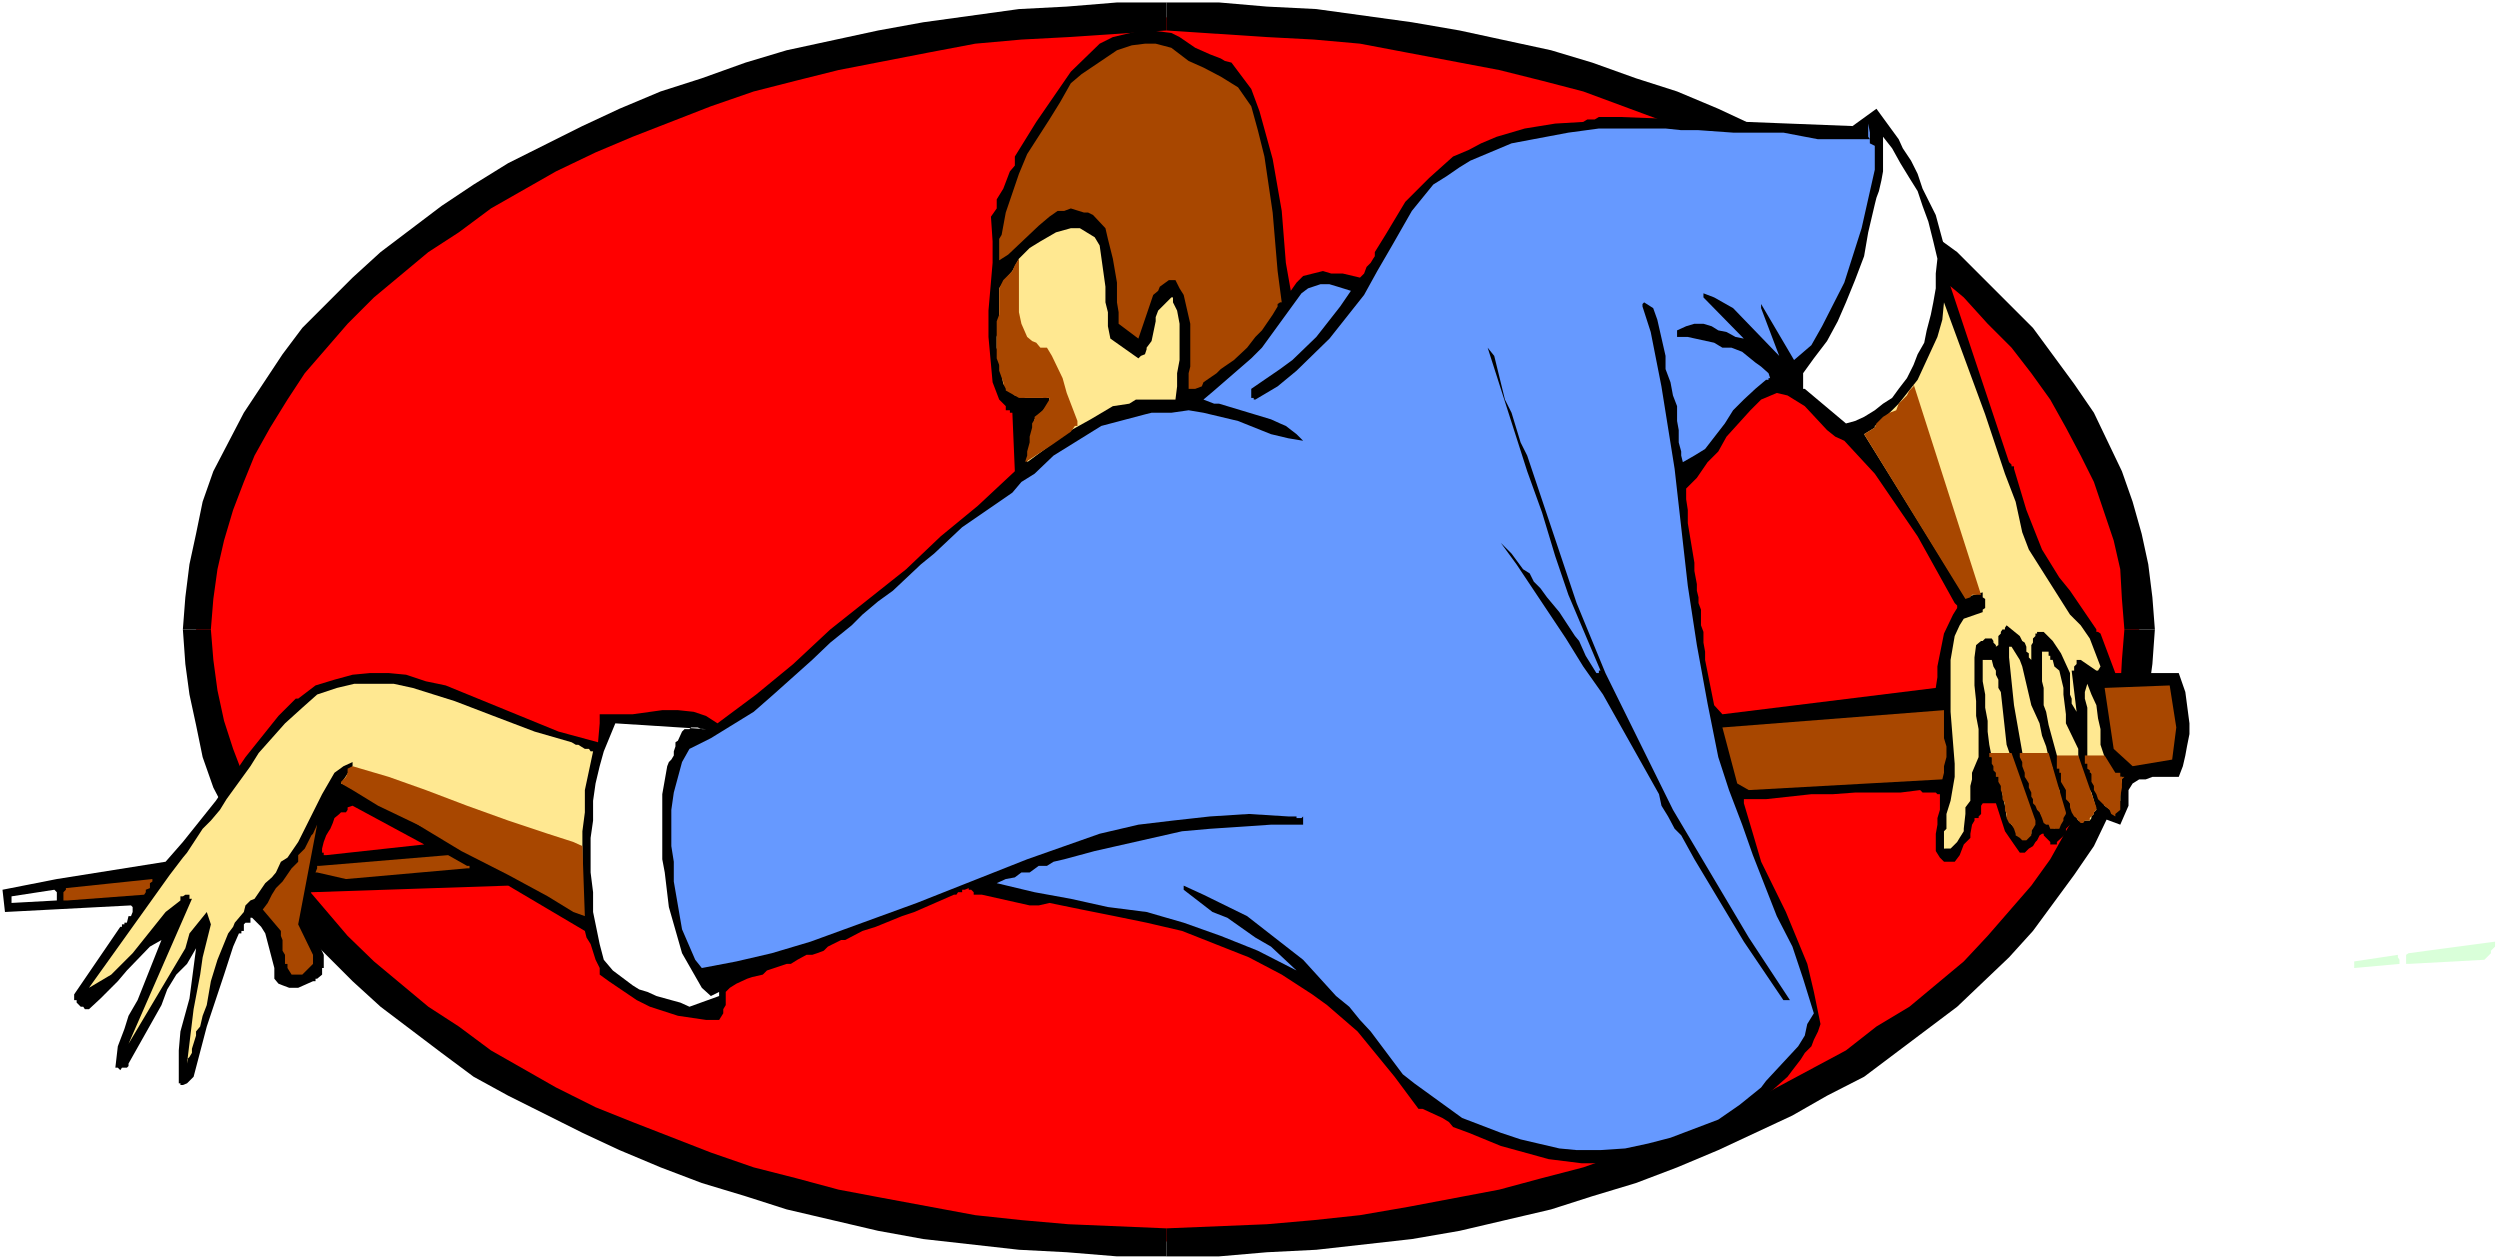 <?xml version="1.0" encoding="UTF-8" standalone="no"?>
<svg
   version="1.0"
   width="129.766mm"
   height="65.427mm"
   id="svg37"
   sodipodi:docname="Player 12.wmf"
   xmlns:inkscape="http://www.inkscape.org/namespaces/inkscape"
   xmlns:sodipodi="http://sodipodi.sourceforge.net/DTD/sodipodi-0.dtd"
   xmlns="http://www.w3.org/2000/svg"
   xmlns:svg="http://www.w3.org/2000/svg">
  <rect width="100%" height="100%" fill="#333333" stroke="none"/>
  <sodipodi:namedview
     id="namedview37"
     pagecolor="#ffffff"
     bordercolor="#000000"
     borderopacity="0.25"
     inkscape:showpageshadow="2"
     inkscape:pageopacity="0.0"
     inkscape:pagecheckerboard="0"
     inkscape:deskcolor="#d1d1d1"
     inkscape:document-units="mm" />
  <defs
     id="defs1">
    <pattern
       id="WMFhbasepattern"
       patternUnits="userSpaceOnUse"
       width="6"
       height="6"
       x="0"
       y="0" />
  </defs>
  <path
     style="fill:#ffffff;fill-opacity:1;fill-rule:evenodd;stroke:none"
     d="M 0,247.284 H 490.455 V 0 H 0 Z"
     id="path1" />
  <path
     style="fill:#ff0000;fill-opacity:1;fill-rule:evenodd;stroke:none"
     d="m 228.825,3.394 19.715,0.97 19.069,1.616 8.888,1.293 9.05,1.293 17.938,4.364 7.918,2.424 24.402,8.566 7.272,3.394 7.272,3.394 13.574,7.596 5.979,4.687 6.302,4.364 5.656,4.202 5.01,5.01 9.373,9.859 4.686,5.172 3.878,5.495 6.464,10.99 2.586,5.657 2.101,5.495 1.293,5.98 1.131,6.465 0.97,5.818 0.323,5.98 -0.323,5.98 -0.97,6.303 -1.131,6.142 -1.293,5.818 -2.101,5.657 -2.586,5.98 -6.464,10.506 -3.878,5.657 -4.686,5.495 -9.373,9.374 -5.01,5.01 -5.656,4.687 -6.302,3.879 -5.979,4.687 -13.574,7.596 -7.272,3.394 -7.272,3.556 -24.402,8.889 -7.918,2.101 -17.938,4.202 -9.05,1.778 -8.888,1.293 -19.069,1.616 -19.715,0.485 -19.23,-0.485 -18.584,-1.616 -9.373,-1.293 -9.05,-1.778 -17.453,-4.202 -8.08,-2.101 -24.24,-8.889 -7.272,-3.556 -7.272,-3.394 -13.574,-7.596 -5.979,-4.687 -6.464,-3.879 -5.494,-4.687 -5.494,-5.01 -9.373,-9.374 -4.686,-5.495 -6.787,-10.667 -3.07,-5.495 -2.586,-5.98 -2.101,-5.657 -1.616,-5.818 -1.293,-6.142 -0.485,-6.303 -0.808,-5.98 0.808,-5.98 0.485,-5.818 1.293,-6.465 1.616,-5.98 2.101,-5.495 2.586,-5.657 3.07,-5.818 6.787,-10.667 4.686,-5.172 9.373,-9.859 5.494,-5.01 5.494,-4.202 6.464,-4.364 5.979,-4.687 13.574,-7.596 7.272,-3.394 7.272,-3.394 24.24,-8.566 8.08,-2.424 17.453,-4.364 9.05,-1.293 9.373,-1.293 18.584,-1.616 z"
     id="path2" />
  <path
     style="fill:#000000;fill-opacity:1;fill-rule:evenodd;stroke:none"
     d="m 422.745,123.48 -0.485,-6.303 -0.808,-6.465 -1.293,-5.98 -1.778,-6.303 -2.101,-5.98 -5.494,-11.475 -3.878,-5.657 -8.08,-10.99 -9.858,-9.859 -5.01,-5.01 -18.261,-13.253 -7.272,-4.202 -6.787,-3.879 -7.272,-3.394 -7.272,-3.394 -8.08,-3.394 -8.08,-2.586 -8.565,-3.071 L 304.292,9.859 286.355,5.98 276.982,4.364 258.237,1.778 248.541,1.293 239.168,0.485 H 228.825 V 5.98 l 19.715,1.293 9.211,0.485 9.05,0.808 9.373,1.778 17.938,3.394 8.403,2.101 8.08,2.101 16.16,5.98 7.757,2.909 7.272,3.071 14.059,7.596 6.302,3.394 5.979,4.687 6.464,3.879 10.666,8.889 4.686,5.172 4.686,4.687 3.878,5.01 3.717,5.172 3.07,5.495 2.909,5.495 2.586,5.172 3.878,11.475 1.293,5.657 0.323,5.818 0.485,5.98 z"
     id="path3" />
  <path
     style="fill:#000000;fill-opacity:1;fill-rule:evenodd;stroke:none"
     d="m 228.825,246.476 h 10.342 l 9.373,-0.808 9.696,-0.485 18.746,-2.101 9.373,-1.616 17.938,-4.202 8.08,-2.586 8.565,-2.586 8.08,-3.071 8.08,-3.394 7.272,-3.394 7.272,-3.394 6.787,-3.879 7.272,-3.717 18.261,-13.738 10.181,-9.697 4.686,-5.172 8.08,-10.99 3.878,-5.657 5.494,-11.475 2.101,-5.98 1.778,-6.303 1.293,-5.98 0.808,-5.98 0.485,-6.788 h -5.979 l -0.485,5.98 -0.323,5.98 -1.293,5.98 -3.878,10.99 -2.586,5.657 -2.909,5.01 -3.07,5.495 -3.717,5.172 -8.565,9.859 -4.686,5.01 -10.666,8.889 -6.464,3.879 -5.979,4.687 -13.574,7.273 -6.787,3.879 -7.272,2.909 -15.675,5.98 -8.242,2.909 -8.08,2.101 -8.403,2.263 -17.938,3.394 -9.373,1.616 -9.05,0.97 -9.211,0.808 -19.715,0.808 z"
     id="path4" />
  <path
     style="fill:#000000;fill-opacity:1;fill-rule:evenodd;stroke:none"
     d="m 35.875,123.48 0.485,6.788 0.808,5.98 1.293,5.98 1.293,6.303 2.101,5.98 5.979,11.475 7.595,11.637 3.878,5.01 9.858,9.859 5.494,5.01 11.958,9.051 6.302,4.687 6.787,3.717 14.544,7.273 7.272,3.394 8.08,3.394 8.08,3.071 8.565,2.586 8.08,2.586 17.938,4.202 8.888,1.616 18.746,2.101 9.373,0.485 9.858,0.808 h 9.696 v -5.495 l -19.23,-0.808 -9.211,-0.808 -9.05,-0.97 -18.261,-3.394 -8.565,-1.616 -8.403,-2.263 -8.242,-2.101 -8.403,-2.909 -15.352,-5.98 -7.272,-2.909 -7.757,-3.879 -12.766,-7.273 -6.302,-4.687 -5.979,-3.879 -10.666,-8.889 -5.171,-5.01 -8.403,-9.859 -3.394,-5.172 -3.394,-5.495 -3.07,-5.01 -2.101,-5.657 -2.101,-5.495 -1.778,-5.495 -1.293,-5.98 -0.808,-5.98 -0.485,-5.98 z"
     id="path5" />
  <path
     style="fill:#000000;fill-opacity:1;fill-rule:evenodd;stroke:none"
     d="m 228.825,0.485 h -9.696 l -9.858,0.808 -9.373,0.485 -18.746,2.586 -8.888,1.616 -17.938,3.879 -8.08,2.424 -8.565,3.071 -8.08,2.586 -8.08,3.394 -7.272,3.394 -14.544,7.273 -6.787,4.202 -6.302,4.202 -11.958,9.051 -5.494,5.01 -9.858,9.859 -3.878,5.172 -7.595,11.475 -5.979,11.475 -2.101,5.98 -1.293,6.303 -1.293,5.98 -0.808,6.465 -0.485,6.303 h 5.494 l 0.485,-5.98 0.808,-5.818 1.293,-5.657 1.778,-5.98 2.101,-5.495 2.101,-5.172 3.07,-5.495 3.394,-5.495 3.394,-5.172 8.403,-9.697 5.171,-5.172 10.666,-8.889 5.979,-3.879 6.302,-4.687 12.766,-7.273 7.757,-3.717 7.272,-3.071 15.352,-5.98 8.403,-2.909 8.242,-2.101 8.403,-2.101 17.453,-3.394 9.373,-1.778 9.05,-0.808 9.211,-0.485 19.23,-1.293 z"
     id="path6" />
  <path
     style="fill:#000000;fill-opacity:1;fill-rule:evenodd;stroke:none"
     d="m 411.595,160.169 4.363,1.616 1.616,-3.717 v -3.071 l 0.808,-1.293 1.293,-0.808 h 1.293 l 1.293,-0.485 h 3.878 1.293 l 0.808,-2.101 0.485,-2.101 0.323,-1.778 0.485,-2.424 v -2.101 l -0.808,-6.142 -1.293,-3.717 h -12.443 l -2.909,-7.758 -0.485,-0.323 h -0.323 v -0.485 l -5.171,-7.596 -2.101,-2.586 -3.394,-5.495 -3.07,-7.758 -2.424,-8.081 v -0.485 h -0.485 v -0.323 l -0.485,-0.485 L 382.668,56.245 V 55.76 l -0.485,-0.323 v -0.485 h -0.323 v -3.879 l -0.485,-2.909 -1.616,-5.98 -2.586,-5.172 -0.97,-2.909 -1.293,-2.586 -1.616,-2.424 -0.808,-1.778 -4.363,-5.98 -4.686,3.394 -45.571,-1.778 h -4.202 l -0.808,0.485 h -1.454 l -0.808,0.485 -5.494,0.323 -5.979,0.97 -5.494,1.616 -3.07,1.293 -2.424,1.293 -3.07,1.293 -4.686,4.202 -4.686,4.687 -3.878,6.465 -2.101,3.394 v 0.808 l -0.323,0.485 -0.485,0.808 -0.808,0.808 -0.485,1.293 -0.808,0.808 -3.394,-0.808 h -2.262 l -1.616,-0.485 -3.878,0.97 -1.293,1.293 -1.131,1.616 -0.97,-5.495 -0.808,-10.182 -1.778,-10.182 -2.586,-9.374 -1.616,-4.364 -3.878,-5.172 -1.293,-0.323 -0.808,-0.485 -2.101,-0.808 -2.909,-1.293 -3.07,-2.101 -1.616,-0.808 -3.878,-0.485 h -2.101 l -5.494,1.293 -2.586,1.293 -5.656,5.495 -6.787,9.859 -4.202,6.788 v 1.778 l -0.97,1.131 -1.293,3.394 -1.293,2.101 v 1.778 l -1.131,1.616 0.323,4.849 v 4.202 l -0.808,9.374 v 5.172 l 0.808,8.889 1.293,3.394 1.293,1.293 v 0.808 h 0.485 0.323 v 0.485 h 0.485 l 0.485,11.475 -7.272,6.788 -7.272,5.98 -6.787,6.465 -14.867,11.799 -7.272,6.788 -7.272,5.98 -7.595,5.657 -2.262,-1.455 -2.424,-0.808 -3.07,-0.323 h -3.07 l -5.818,0.808 h -6.464 v 0.323 0.485 0.485 0.485 l -0.323,3.717 -7.757,-2.101 -22.139,-9.051 -3.878,-0.808 -3.878,-1.293 -3.394,-0.323 h -3.717 l -3.394,0.323 -3.555,0.97 -3.717,1.131 -3.394,2.586 h -0.485 l -3.394,3.394 -6.464,8.081 -5.818,8.566 -6.464,8.081 -3.394,3.879 -21.331,3.394 -10.666,2.101 0.485,4.364 24.725,-1.293 0.323,0.323 v 0.97 l -0.323,0.808 h -0.485 l -0.323,1.293 h -0.485 v 0.323 h -0.485 v 0.485 h -0.323 l -9.05,13.253 v 1.131 h 0.485 v 0.485 l 0.808,0.808 h 0.485 l 0.323,0.485 h 0.808 l 2.262,-2.101 3.394,-3.394 1.778,-2.101 4.525,-4.687 2.262,-1.293 -4.686,11.799 -1.778,3.071 -0.808,2.586 -1.293,3.394 -0.485,4.202 h 0.485 l 0.485,0.485 0.323,-0.485 h 0.97 l 0.323,-0.323 v -0.485 l 6.464,-11.475 1.131,-3.071 1.778,-2.909 2.101,-2.101 1.778,-3.071 -1.293,9.859 -1.778,6.465 -0.323,3.717 v 6.465 h 0.323 v 0.323 h 0.485 l 0.808,-0.323 0.485,-0.485 0.808,-0.808 2.586,-9.859 3.394,-10.182 1.778,-5.495 1.131,-2.586 h 0.485 v -0.485 h 0.485 v -1.293 l 0.323,-0.323 h 0.97 v -0.97 h 0.323 l 1.778,1.778 0.808,1.293 1.778,6.788 v 2.101 l 0.808,0.97 0.808,0.323 1.293,0.485 h 1.778 l 2.909,-1.293 h 0.485 v -0.485 h 0.323 l 0.97,-0.808 v -1.293 h 0.323 v -2.586 l -2.909,-6.303 v -0.97 l -0.485,-0.323 v -1.778 l 0.485,-0.808 v -1.616 l 0.485,-0.485 38.622,-1.293 15.029,8.889 0.323,1.293 0.808,1.293 0.97,3.071 0.808,1.616 v 1.293 l 1.778,1.293 5.494,3.717 2.586,1.293 5.494,1.778 5.494,0.808 h 2.586 l 0.808,-1.293 v -0.808 l 0.485,-0.808 v -2.586 l 0.808,-0.808 1.293,-0.808 2.101,-0.97 0.97,-0.323 2.101,-0.485 0.808,-0.808 3.878,-1.293 h 0.808 l 1.293,-0.808 1.778,-0.97 h 1.131 l 0.97,-0.323 1.293,-0.485 0.808,-0.808 2.586,-1.293 h 0.808 l 3.394,-1.778 2.586,-0.808 5.171,-2.101 2.424,-0.808 7.757,-3.394 h 0.485 l 0.323,-0.485 h 0.808 v -0.485 h 0.485 l 0.808,-0.323 v 0.323 h 0.485 l 0.485,0.485 v 0.485 h 1.616 l 9.373,2.101 h 1.778 l 2.101,-0.485 6.302,1.293 6.464,1.293 6.302,1.293 6.949,1.616 13.09,5.172 6.464,3.394 5.979,3.879 2.909,2.101 5.979,5.172 7.272,8.889 4.686,6.303 h 0.808 l 3.878,1.778 1.293,0.808 0.808,0.97 3.07,1.131 6.302,2.586 6.464,1.778 2.909,0.808 6.464,0.808 h 2.909 l 5.656,-0.808 2.909,-0.485 5.494,-1.293 5.979,-1.616 4.686,-2.586 2.586,-1.293 5.979,-5.172 4.202,-3.717 0.97,-1.293 1.616,-2.101 0.808,-1.293 1.293,-1.293 0.485,-1.293 0.808,-1.616 0.485,-1.455 -1.293,-6.303 -1.293,-5.495 -4.202,-10.182 -4.848,-9.859 -1.616,-5.495 -1.778,-5.98 v -0.808 h 4.363 l 8.888,-0.97 h 4.202 l 4.363,-0.323 h 8.888 l 3.878,-0.485 0.485,0.485 h 2.586 l 0.323,0.323 h 0.485 v 3.071 l -0.485,1.616 v 1.293 l -0.323,1.778 v 3.394 l 0.808,1.293 0.808,0.808 h 2.101 l 0.97,-1.293 0.808,-2.101 1.293,-1.293 v -0.808 l 0.323,-1.778 0.485,-0.808 v -0.485 h 0.808 v -0.323 l 0.485,-0.485 v -1.616 l 0.323,-0.485 h 2.586 l 1.778,5.495 1.778,2.586 1.131,1.616 h 0.97 l 0.808,-0.808 0.808,-0.485 0.485,-0.808 0.323,-0.323 0.485,-0.97 0.485,-0.323 h 0.323 v 0.323 l 1.293,1.293 v 0.485 h 1.293 v -0.485 l 1.778,-1.616 v -0.485 -0.485 l 0.808,-0.808 3.394,0.808 h 0.485 l 1.616,-1.616 z"
     id="path7" />
  <path
     style="fill:#ffe891;fill-opacity:1;fill-rule:evenodd;stroke:none"
     d="m 411.272,158.876 -0.485,0.485 v 0.323 l -0.485,0.485 v 0.323 l -0.323,0.485 h -2.262 l -1.293,-2.101 -2.101,-7.758 -2.424,-8.889 -0.485,-2.586 -0.485,-1.293 v -3.394 l -0.323,-1.293 v -5.818 h 1.293 v 0.808 h 0.323 v 0.808 h 0.485 l 0.323,1.293 0.97,0.808 0.808,3.394 v 1.293 l 0.485,3.879 v 1.778 l 2.424,5.01 v 1.616 l 1.293,4.364 0.485,1.293 0.808,1.293 0.485,1.616 z"
     id="path8" />
  <path
     style="fill:#6699ff;fill-opacity:1;fill-rule:evenodd;stroke:none"
     d="m 309.302,225.626 h 4.686 l 4.848,-0.323 4.525,-0.97 4.363,-1.131 4.686,-1.778 4.686,-1.778 4.202,-2.909 4.202,-3.394 0.97,-1.293 6.302,-6.788 1.293,-2.101 0.485,-2.263 1.293,-2.101 -2.101,-6.788 -2.101,-6.303 -3.07,-5.98 -4.686,-11.96 -2.101,-5.98 -2.586,-6.788 -2.101,-6.465 -2.101,-10.506 -2.101,-11.475 -1.778,-11.637 -2.586,-22.951 -2.586,-16.162 -2.101,-10.667 -1.616,-5.01 v -0.485 l 0.323,-0.323 1.778,1.131 0.808,2.263 1.616,7.111 v 2.586 l 0.97,2.586 0.485,2.586 0.808,2.101 v 2.909 l 0.323,1.778 v 2.424 l 0.485,1.778 v 0.808 l 0.323,1.293 2.262,-1.293 2.101,-1.293 3.878,-5.01 1.616,-2.586 2.101,-2.101 2.262,-2.101 2.101,-1.778 h 0.485 v -0.323 h 0.323 l -0.323,-0.97 -1.454,-1.293 -1.131,-0.808 -2.586,-2.101 -2.101,-0.808 h -1.778 l -1.616,-0.97 -5.171,-1.131 h -2.101 v -1.293 l 1.778,-0.808 1.616,-0.485 h 1.778 l 1.616,0.485 1.293,0.808 1.616,0.323 1.778,0.97 1.616,0.323 -7.918,-8.081 v -0.808 l 2.101,0.808 3.717,2.101 9.05,9.374 -3.555,-9.374 v -0.808 l 6.464,10.99 3.394,-2.909 2.101,-3.717 4.363,-8.566 3.394,-10.667 2.586,-11.475 v -4.687 l -0.97,-0.485 V 26.021 l -0.323,-1.778 v 0.485 1.293 0.808 l 0.323,0.485 h -0.323 -3.07 -3.394 -3.394 l -6.787,-1.293 h -9.858 l -6.787,-0.485 h -3.394 l -3.07,-0.323 h -13.09 l -5.979,0.808 -11.15,2.101 -8.08,3.394 -2.101,1.293 -2.586,1.778 -2.586,1.616 -4.202,5.172 -3.878,6.788 -2.909,5.01 -2.586,4.687 -6.787,8.566 -6.464,6.303 -3.717,3.071 -4.363,2.586 h -0.323 V 78.064 h -0.485 v -0.485 -1.293 l 2.586,-1.778 3.07,-2.101 2.424,-1.778 4.686,-4.525 4.686,-5.98 2.101,-3.071 -2.586,-0.808 -1.616,-0.485 h -1.778 l -2.424,0.808 -1.293,0.97 -7.757,10.667 -2.101,2.101 -7.272,6.303 -2.101,1.778 2.101,0.808 h 0.97 l 10.181,3.071 1.778,0.808 1.131,0.485 2.101,1.616 1.293,1.293 -2.909,-0.485 -3.394,-0.808 -6.464,-2.586 -6.787,-1.616 -2.909,-0.485 -3.394,0.485 h -3.878 l -1.293,0.323 -8.565,2.263 -9.373,5.818 -3.717,3.556 -2.586,1.616 -1.778,2.101 -9.858,6.788 -5.494,5.172 -2.586,2.101 -5.494,5.172 -2.909,2.101 -3.07,2.586 -2.101,2.101 -4.202,3.394 -3.555,3.394 -7.595,6.788 -3.878,3.394 -4.202,2.586 -4.202,2.586 -4.202,2.101 -1.454,2.586 -1.616,5.98 -0.485,3.394 v 7.111 l 0.485,3.071 v 3.879 l 1.616,9.374 2.586,5.98 1.293,1.616 6.787,-1.293 6.949,-1.616 7.595,-2.263 20.846,-7.596 21.654,-8.566 14.221,-5.01 7.595,-1.778 6.787,-0.808 7.272,-0.808 7.595,-0.485 7.757,0.485 h 1.616 v 0.323 h 0.97 l 0.323,-0.323 v 0.323 0.97 0.323 h -0.323 -5.979 l -11.958,0.808 -5.494,0.485 -17.13,3.879 -5.979,1.616 -2.101,0.485 -1.293,0.808 h -1.616 l -1.778,1.293 h -1.616 l -1.293,0.97 -1.778,0.323 -1.778,0.808 7.434,1.778 7.11,1.293 7.272,1.616 7.595,0.97 7.272,2.101 7.272,2.586 7.272,2.909 7.595,3.879 -5.01,-4.687 -3.07,-1.778 -5.494,-3.879 -2.909,-1.131 -5.656,-4.364 v -0.808 l 3.878,1.778 8.565,4.202 10.989,8.566 6.464,7.111 2.586,2.101 2.101,2.586 2.101,2.263 6.302,8.404 2.262,1.778 9.373,6.788 7.595,2.909 3.878,1.293 7.595,1.778 z"
     id="path9" />
  <path
     style="fill:#ffe891;fill-opacity:1;fill-rule:evenodd;stroke:none"
     d="m 36.683,207.848 0.485,-0.485 0.485,-0.808 v -0.808 l 0.808,-2.586 v -0.808 l 0.808,-0.97 0.485,-2.101 0.808,-2.101 0.808,-4.687 1.293,-4.202 2.101,-5.172 0.97,-1.293 0.323,-0.808 1.778,-2.101 0.323,-1.293 0.97,-0.97 0.808,-0.323 2.101,-3.071 1.293,-1.131 0.808,-0.97 0.97,-2.101 1.293,-0.808 2.101,-3.071 2.101,-4.202 2.586,-5.172 2.424,-4.202 1.778,-1.293 1.778,-0.808 v 0.808 l -2.262,3.394 2.586,0.808 h 0.485 v 0.485 l 0.323,0.485 43.955,23.435 v -15.839 l 0.485,-3.717 v -4.364 l 1.616,-7.596 h -0.485 l -0.323,-0.485 h -0.808 l -1.293,-0.808 h -0.485 l -0.808,-0.485 -7.272,-2.101 -8.08,-3.071 -7.595,-2.909 -8.242,-2.586 -3.717,-0.808 h -7.757 l -3.394,0.808 -3.878,1.293 -2.909,2.586 -3.394,3.071 -5.171,5.818 -1.616,2.586 -4.686,6.465 -1.293,2.101 -1.778,2.101 -1.616,1.616 -3.07,4.687 -0.808,0.97 -2.586,3.394 -15.837,22.142 4.363,-2.586 4.202,-4.202 6.464,-8.081 2.909,-2.263 v -0.808 h 0.485 l 0.485,-0.323 h 0.808 v 0.808 h 0.485 l -12.443,28.446 11.15,-18.748 0.808,-2.909 3.394,-4.202 0.808,2.424 -1.616,6.465 -0.485,3.394 -1.293,6.788 -1.293,10.667 z"
     id="path10" />
  <path
     style="fill:#ffffff;fill-opacity:1;fill-rule:evenodd;stroke:none"
     d="m 135.259,197.504 5.818,-2.101 v -0.808 l -1.616,0.808 -1.778,-1.616 -3.878,-6.788 -2.586,-9.051 -0.808,-6.788 -0.485,-2.586 v -12.768 l 0.97,-5.495 0.323,-0.808 0.485,-0.485 0.485,-0.808 v -0.808 l 0.323,-0.97 v -0.808 l 0.485,-0.323 0.808,-1.778 0.485,-0.485 h 0.97 l 0.323,-0.323 h 1.293 l 0.808,0.323 h 0.808 l -17.776,-1.131 -2.262,5.495 -0.808,2.909 -0.808,3.394 -0.485,3.394 v 3.879 l -0.485,3.394 v 6.788 l 0.485,3.879 v 3.879 l 1.293,6.303 0.808,3.071 1.778,2.101 3.878,2.909 1.293,0.808 1.616,0.485 1.778,0.808 2.909,0.808 1.778,0.485 z"
     id="path11" />
  <path
     style="fill:#000000;fill-opacity:1;fill-rule:evenodd;stroke:none"
     d="m 350.348,196.211 h 0.808 l -8.08,-12.283 -14.867,-25.052 -13.251,-26.829 -5.656,-13.738 -9.696,-28.931 -1.293,-2.586 -1.778,-5.818 -1.293,-2.586 -2.101,-8.566 -1.293,-1.616 2.586,8.081 2.586,8.081 2.586,8.081 2.909,8.081 2.586,8.566 2.586,7.596 6.302,14.869 h -0.323 v 0.485 h -0.485 l -2.101,-3.394 -1.293,-2.909 -0.808,-0.97 -3.07,-4.687 -2.424,-2.909 -1.293,-1.778 -1.293,-1.293 -0.808,-1.616 -1.293,-0.808 -2.262,-3.071 -1.293,-1.293 -0.808,-0.808 3.07,4.202 9.696,14.546 3.394,5.495 3.878,5.495 10.989,19.556 0.485,2.263 1.293,2.101 1.293,2.424 1.293,1.293 2.586,4.687 9.696,16.162 7.757,11.475 z"
     id="path12" />
  <path
     style="fill:#a84700;fill-opacity:1;fill-rule:evenodd;stroke:none"
     d="m 58.014,191.201 h 1.293 l 1.293,-1.293 0.808,-0.808 v -1.778 l -2.909,-5.98 3.717,-19.556 -0.808,1.778 -0.323,0.323 -1.293,2.586 -1.293,1.293 v 1.293 l -1.293,1.293 -1.778,2.586 -1.293,1.293 -0.808,1.293 -0.808,1.616 -0.97,1.293 3.555,4.202 v 0.97 l 0.323,0.808 v 2.101 l 0.485,0.808 v 1.778 h 0.485 v 0.808 l 0.808,1.293 z"
     id="path13" />
  <path
     style="fill:#ffffff;fill-opacity:1;fill-rule:evenodd;stroke:none"
     d="m 2.262,177.139 8.888,-0.485 v -0.323 -0.485 -0.323 -0.485 l -0.485,-0.485 -8.403,1.293 v 0.485 0.323 z"
     id="path14" />
  <path
     style="fill:#d9ffd9;fill-opacity:1;fill-rule:evenodd;stroke:none"
     d="m 461.852,189.908 8.888,-0.808 v -0.485 -0.323 l -0.323,-0.485 v -0.485 l -8.565,1.293 v 0.485 z"
     id="path15" />
  <path
     style="fill:#a84700;fill-opacity:1;fill-rule:evenodd;stroke:none"
     d="m 13.251,176.654 15.029,-1.131 0.323,-0.485 v -0.485 l 0.808,-0.323 v -0.485 -0.485 l 0.485,-0.323 v -0.485 l -16.968,1.778 v 0.323 l -0.485,0.485 v 0.485 0.323 0.485 0.323 h 0.485 z"
     id="path16" />
  <path
     style="fill:#d9ffd9;fill-opacity:1;fill-rule:evenodd;stroke:none"
     d="m 472.518,189.099 14.867,-0.808 0.485,-0.485 0.485,-0.485 0.323,-0.323 v -0.485 l 0.485,-0.485 0.323,-0.323 v -0.97 l -16.968,2.263 -0.485,0.323 v 0.485 0.485 0.323 0.485 z"
     id="path17" />
  <path
     style="fill:#a84700;fill-opacity:1;fill-rule:evenodd;stroke:none"
     d="m 67.872,172.452 23.755,-2.101 h 0.485 v -0.485 h -0.485 l -3.717,-2.101 -25.21,2.101 H 62.216 v 0.485 l -0.323,0.808 h 0.323 z"
     id="path18" />
  <path
     style="fill:#ffe891;fill-opacity:1;fill-rule:evenodd;stroke:none"
     d="m 381.86,166.472 h 0.808 l 1.293,-1.293 0.485,-0.808 0.808,-1.293 v -0.485 l 0.323,-2.909 v -1.293 l 0.97,-1.293 v -1.616 -1.293 l 0.323,-1.293 v -1.293 l 1.293,-3.071 v -5.495 l -0.485,-2.586 v -2.909 l -0.323,-3.071 v -5.495 l 0.323,-2.424 0.97,-0.808 h 0.323 l 0.485,-0.485 h 1.293 l 0.323,0.485 v 0.323 l 0.485,0.485 v 0.323 l 0.485,-0.323 v -1.778 l 0.485,-0.485 v -0.323 l 0.323,-0.485 h 0.485 v -0.323 l 0.323,-0.485 2.586,2.101 0.485,0.97 0.485,0.323 0.323,0.808 v 0.97 l 0.485,0.323 v 0.808 l 0.485,0.485 v -2.909 l 0.323,-0.485 v -0.808 l 0.485,-0.485 v -0.485 h 0.323 v -0.323 h 1.293 l 1.778,1.778 1.616,2.424 1.778,3.879 v 2.101 1.293 0.808 l 0.323,0.808 v 0.97 l 0.97,1.616 -0.97,-8.081 h 0.485 v -0.808 l 0.485,-0.485 v -0.808 h 0.323 0.485 l 3.07,2.101 h 0.323 l 0.485,-0.808 -2.101,-5.495 -1.778,-2.586 -2.101,-2.101 -8.08,-12.768 -1.293,-3.394 -1.293,-5.98 -2.101,-5.495 -3.878,-11.637 -8.08,-21.981 -0.323,3.394 -0.97,3.394 -3.878,8.404 -3.717,4.687 -2.586,2.586 -0.808,0.485 -0.485,0.808 -0.808,0.485 v 0.323 l -2.101,1.293 19.877,32.001 3.394,-0.97 v 0.97 l 0.485,0.323 v 1.778 l -0.485,0.323 v 0.485 l -3.717,1.293 -0.808,1.293 -0.97,2.101 -0.808,4.687 v 10.182 l 0.808,10.182 v 2.586 l -0.808,4.687 -0.808,2.586 v 2.909 l -0.485,0.485 v 3.394 z"
     id="path19" />
  <path
     style="fill:#ffe891;fill-opacity:1;fill-rule:evenodd;stroke:none"
     d="m 396.728,163.886 1.778,-0.323 v -0.485 -0.485 h 0.323 v -0.808 -0.323 -0.485 l -5.171,-14.869 -1.131,-10.344 -0.485,-0.808 v -0.485 -1.131 l -0.485,-0.97 v -0.808 l -0.485,-0.808 -0.323,-1.293 h -1.778 v 2.101 2.101 l 0.485,2.586 v 2.586 l 0.485,2.586 v 2.101 l 0.323,2.586 0.485,2.424 0.808,1.778 0.485,1.293 0.485,2.101 0.323,2.101 0.485,2.263 0.323,2.101 0.97,1.616 0.808,0.808 z"
     id="path20" />
  <path
     style="fill:#ffe891;fill-opacity:1;fill-rule:evenodd;stroke:none"
     d="m 403.03,162.593 v -0.808 h 0.485 0.485 v -0.808 l 0.323,-0.485 v -2.909 l -0.323,-2.586 -0.97,-2.101 -0.323,-2.101 -0.808,-2.263 -0.485,-2.101 -0.808,-2.101 -0.485,-2.424 -1.616,-3.556 -1.778,-7.596 -0.485,-1.293 -1.616,-2.586 h -0.485 v 2.101 l 0.97,9.374 2.101,11.96 2.424,7.758 0.97,2.101 z"
     id="path21" />
  <path
     style="fill:#000000;fill-opacity:1;fill-rule:evenodd;stroke:none"
     d="m 63.994,159.684 v -0.323 l 0.485,-0.485 v -0.485 h 0.323 v -0.323 l -0.323,0.323 v 0.485 l -0.485,0.485 v 0.323 h -0.485 z"
     id="path22" />
  <path
     style="fill:#ffe891;fill-opacity:1;fill-rule:evenodd;stroke:none"
     d="m 414.665,159.361 v -0.485 h 0.323 v -0.485 -0.323 l 0.97,-0.97 v -0.323 -0.97 -0.808 -0.808 l 0.323,-0.808 v -0.97 h -0.323 -0.97 -0.323 l -1.293,-1.616 -0.485,-2.263 -0.808,-2.424 v -3.071 l -0.485,-2.101 -0.323,-2.586 -0.97,-2.101 -0.808,-2.101 -0.485,1.616 v 1.293 l 0.485,1.778 v 1.616 1.455 1.616 1.778 1.616 1.616 l 0.485,1.778 0.323,1.293 0.485,1.293 0.808,1.293 0.485,1.293 0.323,1.293 0.485,1.293 z"
     id="path23" />
  <path
     style="fill:#a84700;fill-opacity:1;fill-rule:evenodd;stroke:none"
     d="m 343.076,154.997 37.976,-2.101 0.323,-1.293 v -1.293 l 0.485,-1.778 v -2.101 l -0.485,-1.616 v -2.101 -1.778 -1.616 l -43.47,3.394 2.909,10.99 z"
     id="path24" />
  <path
     style="fill:#a84700;fill-opacity:1;fill-rule:evenodd;stroke:none"
     d="m 418.382,150.31 7.757,-1.293 0.808,-6.303 -1.293,-8.243 -12.766,0.485 1.778,11.96 z"
     id="path25" />
  <path
     style="fill:#ffe891;fill-opacity:1;fill-rule:evenodd;stroke:none"
     d="m 201.515,90.671 8.08,-5.98 4.363,-2.424 4.363,-2.586 3.232,-0.485 1.293,-0.808 h 1.778 1.293 4.686 l 0.323,-2.586 v -2.586 l 0.485,-2.586 v -7.111 l -0.485,-2.586 -0.808,-1.616 v -0.97 h -0.323 l -0.97,0.97 -0.808,0.808 -0.808,0.808 -0.485,1.293 v 0.808 l -0.808,3.879 -0.97,1.293 v 0.323 l -0.323,0.97 -0.808,0.323 -0.485,0.485 -5.494,-3.879 -0.485,-2.424 v -2.748 l -0.485,-1.939 V 56.245 l -1.131,-8.081 -0.97,-1.616 -2.909,-1.778 h -1.778 l -2.909,0.808 -3.07,1.778 -2.101,1.293 -2.101,2.101 -1.293,2.424 -0.808,0.97 -1.778,2.424 v 6.95 l -0.485,2.586 v 2.101 l 1.293,7.111 1.778,1.778 0.485,0.485 h 1.293 l 0.808,0.485 h 3.394 l 0.485,-0.485 0.323,0.485 h 0.485 v 1.131 l -2.909,3.071 z"
     id="path26" />
  <path
     style="fill:#ffffff;fill-opacity:1;fill-rule:evenodd;stroke:none"
     d="m 362.145,83.074 1.778,-0.485 1.778,-0.808 2.101,-1.293 1.616,-1.293 1.778,-1.131 1.293,-1.778 1.616,-2.101 1.293,-2.586 0.808,-2.101 1.293,-2.263 0.485,-2.424 0.808,-3.071 0.485,-2.424 0.485,-2.748 v -2.909 l 0.323,-2.909 -0.808,-3.394 -0.97,-3.879 -1.131,-3.071 -0.97,-2.909 -1.616,-2.586 -1.778,-2.909 -1.616,-2.909 -1.778,-2.263 v 1.293 1.778 1.616 2.101 l -0.323,1.778 -0.485,2.101 -0.485,1.293 -0.323,1.293 -1.293,5.495 -0.808,4.687 -1.778,4.687 -1.778,4.364 -1.616,3.717 -2.101,3.879 -2.586,3.394 -2.101,2.909 v 0.485 0.485 0.323 0.485 0.323 0.485 0.485 h 0.323 z"
     id="path27" />
  <path
     style="fill:#a84700;fill-opacity:1;fill-rule:evenodd;stroke:none"
     d="m 233.189,76.286 h 1.293 l 1.293,-0.485 0.323,-0.808 2.586,-1.778 0.808,-0.808 2.586,-1.778 2.586,-2.424 1.616,-2.101 1.293,-1.293 2.101,-3.071 0.97,-1.616 v -0.485 l 0.485,-0.323 h 0.323 l -0.808,-6.142 -0.97,-11.475 -0.808,-5.495 -0.808,-5.495 -1.293,-5.172 -1.293,-4.687 -2.586,-3.717 -3.394,-2.101 -3.394,-1.778 -2.909,-1.293 -3.394,-2.586 -3.07,-0.808 h -2.101 l -2.586,0.323 -2.909,0.97 -6.949,4.687 -2.101,1.778 -2.101,3.717 -2.101,3.394 -4.363,6.788 -1.616,3.879 -2.586,7.596 -0.808,4.364 -0.485,0.808 v 4.202 l 1.778,-1.131 5.979,-5.657 2.101,-1.778 1.616,-1.131 h 1.293 l 1.293,-0.485 2.586,0.808 h 0.808 l 0.97,0.485 2.424,2.586 0.485,2.101 0.97,3.879 0.808,4.687 v 3.879 l 0.323,1.939 v 2.263 l 3.878,2.909 2.909,-8.566 0.97,-0.808 0.323,-0.808 1.778,-1.293 h 1.293 l 0.808,1.616 0.808,1.293 1.293,5.657 v 8.404 l -0.323,1.293 z"
     id="path28" />
  <path
     style="fill:#a84700;fill-opacity:1;fill-rule:evenodd;stroke:none"
     d="m 66.902,153.704 v -0.323 l 0.485,-0.485 0.485,-0.485 0.323,-0.808 v -0.485 -0.323 l 0.97,-0.485 1.616,0.485 5.494,1.616 7.272,2.586 8.08,3.071 8.08,2.909 7.757,2.586 5.01,1.616 1.778,0.808 0.485,13.738 -2.262,-0.808 -5.01,-3.071 -7.757,-4.202 -9.211,-4.687 -8.565,-5.172 -7.757,-3.717 -5.01,-3.071 z"
     id="path29" />
  <path
     style="fill:#a84700;fill-opacity:1;fill-rule:evenodd;stroke:none"
     d="m 196.021,56.568 v 5.172 l -0.485,1.293 v 7.273 l 0.485,1.293 v 1.131 l 0.808,2.263 v 0.323 l 0.485,0.97 v 0.323 l 2.586,1.455 h 5.979 v 0.323 l -1.293,2.101 -1.616,1.293 v 0.485 l -0.485,0.808 v 0.808 l -0.485,1.778 v 1.131 l -0.485,1.778 v 0.808 l -0.323,0.97 v 0.323 l 5.171,-3.394 3.717,-2.586 0.808,-1.131 h 0.485 v -0.97 l -2.101,-5.495 -0.808,-2.909 -2.101,-4.364 -0.97,-1.616 h -1.293 l -0.808,-0.97 -0.808,-0.323 -0.97,-0.808 -1.131,-2.586 -0.485,-2.263 V 50.75 l -0.808,1.293 -0.485,1.131 -1.778,1.778 z"
     id="path30" />
  <path
     style="fill:#a84700;fill-opacity:1;fill-rule:evenodd;stroke:none"
     d="m 385.577,117.5 -19.877,-32.325 0.808,-0.485 1.293,-0.808 0.323,-0.808 1.293,-1.293 1.293,-0.808 1.293,-0.485 0.485,-1.293 0.808,-0.808 0.323,-0.323 0.485,-0.485 0.485,-0.97 0.323,-0.323 0.485,-0.485 v -0.485 l 13.251,41.376 h -0.485 -0.485 -0.808 l -0.323,0.485 z"
     id="path31" />
  <path
     style="fill:#a84700;fill-opacity:1;fill-rule:evenodd;stroke:none"
     d="m 394.627,147.724 4.686,13.253 v 0.485 0.323 l -0.485,0.808 -0.323,0.485 v 0.808 l -0.485,0.485 -0.485,0.485 h -0.323 -0.485 l -0.485,-0.485 -0.808,-0.485 v -0.323 l -0.323,-0.97 -0.485,-0.808 -0.485,-0.323 -0.485,-0.97 V 159.684 l -0.323,-0.808 v -1.293 l -0.485,-0.808 v -0.97 l -0.323,-0.808 v -0.808 l -0.485,-0.808 v -0.97 h -0.485 v -0.808 l -0.485,-0.485 v -0.323 -0.485 l -0.323,-0.485 v -0.808 -0.485 h -0.485 v -0.323 -0.485 h 0.485 0.323 0.485 0.97 0.808 0.323 0.485 z"
     id="path32" />
  <path
     style="fill:#a84700;fill-opacity:1;fill-rule:evenodd;stroke:none"
     d="m 401.899,147.724 3.394,11.637 v 0.323 l -0.485,0.808 v 0.485 l -0.485,0.808 -0.323,0.808 h -0.485 -0.485 -0.323 -0.485 l -0.323,-0.808 h -0.485 l -0.485,-0.323 -0.323,-0.97 -0.485,-1.131 -0.485,-0.485 -0.323,-0.808 -0.485,-0.485 v -0.808 l -0.323,-0.485 v -0.808 l -0.485,-0.97 v -0.808 l -0.485,-0.808 -0.323,-0.485 v -0.808 l -0.485,-1.293 v -0.808 l -0.485,-0.97 v -0.808 h 0.485 0.485 0.808 0.808 1.293 0.808 0.485 z"
     id="path33" />
  <path
     style="fill:#a84700;fill-opacity:1;fill-rule:evenodd;stroke:none"
     d="m 407.716,148.209 3.555,10.182 v 0.485 l -0.485,0.485 v 0.323 l -0.485,0.485 -0.323,0.323 v 0.485 h -0.485 -0.485 l -0.323,0.485 h -0.485 l -0.485,-0.485 -0.323,-0.485 -0.485,-0.323 -0.485,-0.808 -0.323,-0.97 v -0.808 l -0.808,-0.808 v -0.485 -0.808 -0.485 l -0.485,-0.808 -0.485,-0.808 v -0.97 -0.808 h -0.323 v -0.485 -0.323 h -0.485 v -0.485 -0.485 -0.323 -0.485 -0.808 h 0.808 0.485 0.485 1.131 0.485 z"
     id="path34" />
  <path
     style="fill:#a84700;fill-opacity:1;fill-rule:evenodd;stroke:none"
     d="m 412.888,148.209 2.101,3.394 h 0.97 v 0.808 h 0.323 0.485 l -0.485,0.485 v 0.485 1.131 l -0.323,1.778 v 1.293 1.293 l -0.97,0.808 v 0.485 l -0.808,-0.485 -0.323,-0.808 -0.97,-0.808 -0.485,-0.485 -0.808,-0.808 -0.323,-0.97 -0.485,-0.808 v -0.808 l -0.485,-0.808 v -0.97 -0.808 h -0.323 v -0.485 l -0.485,-0.323 v -0.485 -0.485 h -0.485 v -0.323 -0.485 -0.808 h 0.485 0.485 0.323 0.97 0.323 0.485 0.323 z"
     id="path35" />
  <path
     style="fill:#ff0000;fill-opacity:1;fill-rule:evenodd;stroke:none"
     d="m 63.994,167.765 19.23,-2.101 -14.059,-7.596 -0.97,0.323 v 0.485 l -0.323,0.485 h -0.485 -0.485 l -0.323,0.323 -0.97,0.808 -0.323,0.97 -0.485,1.131 -0.323,0.485 -0.485,0.808 -0.485,1.293 -0.323,1.293 v 0.485 0.323 h 0.323 v 0.485 z"
     id="path36" />
  <path
     style="fill:#ff0000;fill-opacity:1;fill-rule:evenodd;stroke:none"
     d="m 337.905,140.128 41.854,-5.172 0.323,-2.101 v -2.101 l 1.293,-6.465 1.778,-3.717 0.808,-1.293 v -0.485 l -0.485,-0.485 -7.272,-13.092 -8.403,-12.283 -5.979,-6.465 -1.778,-0.808 -1.616,-1.293 -4.363,-4.687 -3.394,-2.101 -2.101,-0.485 -3.07,1.293 -2.101,2.101 -4.686,5.172 -1.616,2.909 -2.101,2.101 -2.101,3.071 -2.101,2.101 v 2.101 l 0.323,2.101 v 2.586 l 1.293,7.758 v 1.616 l 0.485,2.586 v 1.293 l 0.323,1.293 v 1.131 l 0.485,1.293 v 3.071 l 0.485,1.293 v 2.101 l 0.323,1.778 v 1.616 l 1.778,8.889 z"
     id="path37" />
</svg>
